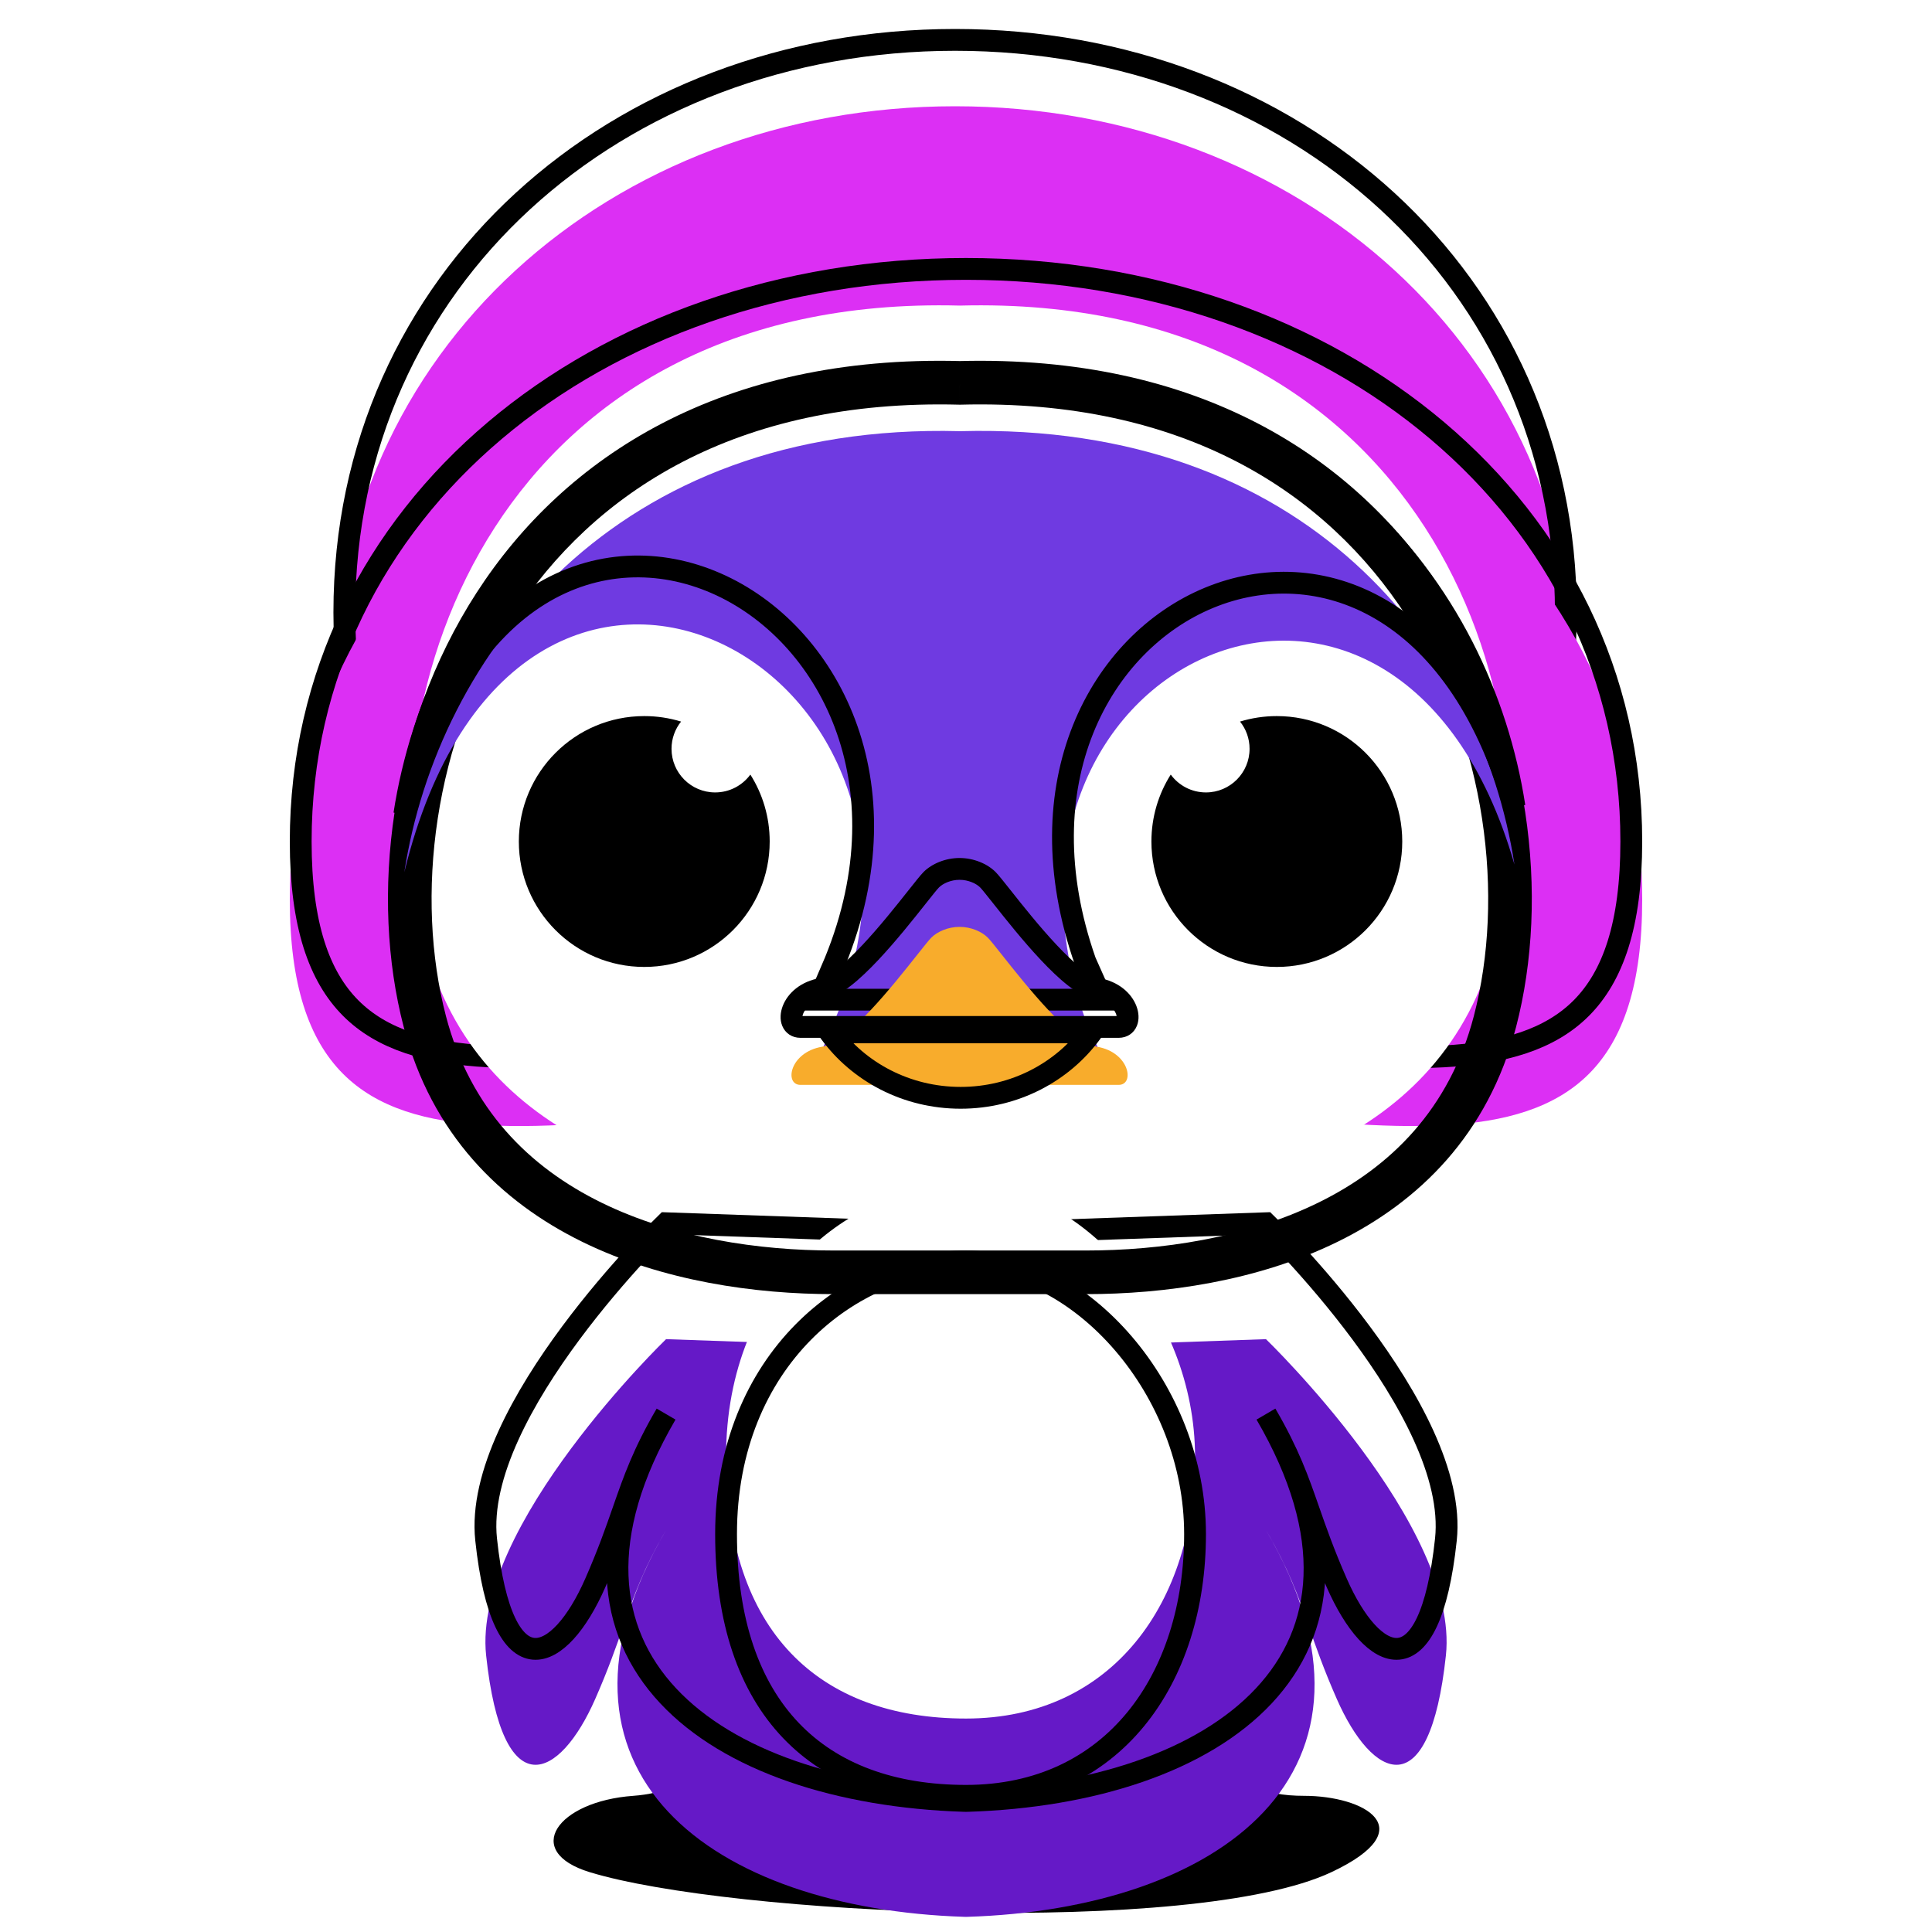 <svg width="200" height="200" viewBox="0 0 200 200" fill="none" xmlns="http://www.w3.org/2000/svg">
<g filter="url(#filter0_i_35_5038)">
<path d="M163.226 63.403C163.226 98.634 134.413 83.726 98.871 83.726C63.329 83.726 34.516 98.634 34.516 63.403C34.516 28.173 63.329 3 98.871 3C134.413 3 163.226 28.173 163.226 63.403Z" fill="#DC2FF4"/>
</g>
<path d="M162.097 63.403C162.097 72.089 160.316 77.424 157.336 80.679C154.368 83.921 150.008 85.318 144.311 85.649C138.603 85.981 131.774 85.233 124.044 84.382L124.012 84.379C116.328 83.533 107.815 82.597 98.871 82.597C89.927 82.597 81.414 83.533 73.73 84.379L73.698 84.382C65.968 85.233 59.139 85.981 53.431 85.649C47.734 85.318 43.374 83.921 40.406 80.679C37.426 77.424 35.645 72.089 35.645 63.403C35.645 28.885 63.86 4.129 98.871 4.129C133.882 4.129 162.097 28.885 162.097 63.403Z" stroke="black" stroke-width="2.258"/>
<g filter="url(#filter1_i_35_5038)">
<path d="M170 87.113C170 122.343 138.66 107.436 100 107.436C61.34 107.436 30 122.343 30 87.113C30 51.883 61.34 26.71 100 26.71C138.66 26.71 170 51.883 170 87.113Z" fill="#DC2FF4"/>
</g>
<path d="M168.871 87.113C168.871 95.778 166.941 101.099 163.699 104.354C160.449 107.618 155.665 109.025 149.437 109.358C143.209 109.691 135.764 108.941 127.361 108.091L127.33 108.088C118.97 107.242 109.718 106.306 100 106.306C90.281 106.306 81.03 107.242 72.67 108.088L72.639 108.091C64.236 108.941 56.791 109.691 50.563 109.358C44.335 109.025 39.551 107.618 36.301 104.354C33.059 101.099 31.129 95.778 31.129 87.113C31.129 52.678 61.777 27.839 100 27.839C138.223 27.839 168.871 52.678 168.871 87.113Z" stroke="black" stroke-width="2.258"/>
<path d="M65.565 185.903C71.888 185.452 75.726 181.199 76.855 179.129C89.463 177.247 115.919 174.613 120.887 179.129C127.097 184.774 130.89 185.903 135 185.903C141.21 185.903 147.42 189.291 137.823 193.807C123.598 200.5 75.552 198.238 61.049 193.807C54.03 191.662 57.662 186.468 65.565 185.903Z" fill="black"/>
<path d="M71.211 187.597C71.775 185.903 77.232 184.586 80.243 183.645C85.888 182.516 90.404 184.887 90.404 185.339C90.404 185.903 88.146 193.242 84.759 193.242C82.049 193.242 82.877 190.984 83.63 189.855C78.549 193.806 76.856 192.677 77.42 191.548C77.985 190.419 80.243 188.726 76.291 189.855C72.34 190.984 70.646 189.29 71.211 187.597Z" fill="#F8AC2C"/>
<path d="M127.098 187.597C126.533 185.903 121.076 184.586 118.065 183.645C112.42 182.516 107.904 184.887 107.904 185.339C107.904 185.903 110.162 193.242 113.549 193.242C116.259 193.242 115.431 190.984 114.678 189.855C119.759 193.806 121.453 192.677 120.888 191.548C120.324 190.419 118.065 188.726 122.017 189.855C125.969 190.984 127.662 189.29 127.098 187.597Z" fill="#F8AC2C"/>
<g filter="url(#filter2_i_35_5038)">
<path d="M68.952 126.629C68.952 126.629 48.89 145.986 50.324 159.371C52.018 175.177 57.951 172.22 61.614 163.887C62.965 160.814 63.778 158.485 64.517 156.367C65.63 153.175 66.578 150.459 68.953 146.387C54.263 171.569 73.904 185.603 99.816 186.429C99.878 186.434 99.94 186.437 100.001 186.435C100.031 186.436 100.061 186.435 100.091 186.432C126.05 185.637 145.757 171.6 131.05 146.387C133.425 150.459 134.373 153.175 135.486 156.367C136.225 158.485 137.037 160.814 138.389 163.887C142.052 172.22 147.985 175.177 149.679 159.371C151.113 145.986 131.051 126.629 131.051 126.629L100.001 127.718L68.952 126.629Z" fill="#6519C7"/>
</g>
<path d="M68.952 126.629C68.952 126.629 48.89 145.986 50.324 159.371C52.018 175.177 57.951 172.22 61.614 163.887C62.965 160.814 63.778 158.485 64.517 156.367C65.63 153.175 66.578 150.459 68.953 146.387C54.263 171.569 73.904 185.603 99.816 186.429C99.878 186.434 99.94 186.437 100.001 186.435C100.031 186.436 100.061 186.435 100.091 186.432C126.05 185.637 145.757 171.6 131.05 146.387C133.425 150.459 134.373 153.175 135.486 156.367C136.225 158.485 137.037 160.814 138.389 163.887C142.052 172.22 147.985 175.177 149.679 159.371C151.113 145.986 131.051 126.629 131.051 126.629L100.001 127.718L68.952 126.629Z" stroke="black" stroke-width="2.258"/>
<g opacity="0.5" filter="url(#filter3_f_35_5038)">
<path d="M145.772 150.904C144.056 146.963 138.857 139.267 137.058 136.632C135.258 133.998 135.952 138.09 138.204 141.015C140.457 143.941 143.007 148.313 145.572 152.944C147.097 155.697 147.916 155.829 145.772 150.904Z" fill="white"/>
</g>
<g opacity="0.5" filter="url(#filter4_f_35_5038)">
<path d="M54.776 151.074C56.327 147.066 61.205 139.162 62.895 136.455C64.584 133.749 64.059 137.867 61.929 140.882C59.8 143.898 57.431 148.371 55.059 153.104C53.649 155.918 52.836 156.084 54.776 151.074Z" fill="white"/>
</g>
<g filter="url(#filter5_i_35_5038)">
<path d="M123.711 158.806C123.711 173.772 115.243 185.903 100.001 185.903C84.759 185.903 75.162 176.871 75.162 158.806C75.162 140.742 88.146 130.581 100.001 130.581C111.856 130.581 123.711 143.841 123.711 158.806Z" fill="white"/>
</g>
<path d="M123.711 158.806C123.711 173.772 115.243 185.903 100.001 185.903C84.759 185.903 75.162 176.871 75.162 158.806C75.162 140.742 88.146 130.581 100.001 130.581C111.856 130.581 123.711 143.841 123.711 158.806Z" stroke="black" stroke-width="2.258"/>
<mask id="path-12-outside-1_35_5038" maskUnits="userSpaceOnUse" x="39.42" y="36.607" width="120" height="98" fill="black">
<rect fill="white" x="39.42" y="36.607" width="120" height="98"/>
<path fill-rule="evenodd" clip-rule="evenodd" d="M97.743 131.71H86.315C70.509 131.71 49.396 126.516 43.976 105.742C37.278 80.063 51.556 38.374 99.368 39.635C147.179 38.374 161.458 80.063 154.759 105.742C149.34 126.516 128.227 131.71 112.42 131.71H100.993H97.743Z"/>
</mask>
<g filter="url(#filter6_i_35_5038)">
<path fill-rule="evenodd" clip-rule="evenodd" d="M97.743 131.71H86.315C70.509 131.71 49.396 126.516 43.976 105.742C37.278 80.063 51.556 38.374 99.368 39.635C147.179 38.374 161.458 80.063 154.759 105.742C149.34 126.516 128.227 131.71 112.42 131.71H100.993H97.743Z" fill="white"/>
</g>
<path d="M43.976 105.742L46.161 105.172H46.161L43.976 105.742ZM99.368 39.635L99.308 41.892L99.368 41.894L99.427 41.892L99.368 39.635ZM154.759 105.742L156.944 106.312L154.759 105.742ZM86.315 133.968H97.743V129.452H86.315V133.968ZM41.791 106.312C44.695 117.443 51.843 124.411 60.255 128.543C68.601 132.641 78.206 133.968 86.315 133.968V129.452C78.619 129.452 69.764 128.181 62.246 124.489C54.796 120.83 48.677 114.815 46.161 105.172L41.791 106.312ZM99.427 37.377C74.756 36.727 58.482 47.206 49.334 61.36C40.268 75.388 38.289 92.885 41.791 106.312L46.161 105.172C42.965 92.919 44.776 76.733 53.127 63.812C61.397 51.017 76.168 41.282 99.308 41.892L99.427 37.377ZM99.427 41.892C122.568 41.282 137.339 51.017 145.608 63.812C153.959 76.733 155.77 92.919 152.574 105.172L156.944 106.312C160.446 92.885 158.468 75.388 149.401 61.36C140.253 47.206 123.979 36.727 99.308 37.377L99.427 41.892ZM152.574 105.172C150.058 114.815 143.94 120.83 136.489 124.489C128.972 128.181 120.117 129.452 112.42 129.452V133.968C120.53 133.968 130.135 132.641 138.48 128.543C146.893 124.411 154.04 117.443 156.944 106.312L152.574 105.172ZM112.42 129.452H100.993V133.968H112.42V129.452ZM100.993 129.452H97.743V133.968H100.993V129.452Z" fill="black" mask="url(#path-12-outside-1_35_5038)"/>
<g filter="url(#filter7_i_35_5038)">
<path d="M41.855 84.29C53.333 37.222 101.556 62.5 86.452 99.532L84.758 103.484H114.113L112.351 99.532C99.367 62.5 144.722 41.5 156.778 83.5C153.308 61.036 135.235 37.691 99.436 38.635H99.367C63.568 37.691 45.325 61.826 41.855 84.29Z" fill="#6F3AE1"/>
</g>
<path d="M41.855 84.29C53.333 37.222 101.556 62.5 86.452 99.532L84.758 103.484H114.113L112.351 99.532C99.367 62.5 144.722 41.5 156.778 83.5C153.308 61.036 135.235 37.691 99.436 38.635H99.367C63.568 37.691 45.325 61.826 41.855 84.29Z" stroke="black" stroke-width="2.258"/>
<path fill-rule="evenodd" clip-rule="evenodd" d="M77.677 80.184C76.855 81.305 75.529 82.032 74.032 82.032C71.538 82.032 69.516 80.01 69.516 77.516C69.516 76.45 69.886 75.47 70.504 74.697C69.299 74.328 68.02 74.129 66.694 74.129C59.523 74.129 53.71 79.942 53.71 87.113C53.71 94.284 59.523 100.097 66.694 100.097C73.865 100.097 79.678 94.284 79.678 87.113C79.678 84.565 78.944 82.189 77.677 80.184Z" fill="black"/>
<path fill-rule="evenodd" clip-rule="evenodd" d="M121.195 80.184C122.017 81.305 123.343 82.032 124.839 82.032C127.333 82.032 129.355 80.01 129.355 77.516C129.355 76.45 128.986 75.47 128.367 74.697C129.572 74.328 130.852 74.129 132.177 74.129C139.348 74.129 145.161 79.942 145.161 87.113C145.161 94.284 139.348 100.097 132.177 100.097C125.007 100.097 119.194 94.284 119.194 87.113C119.194 84.565 119.927 82.189 121.195 80.184Z" fill="black"/>
<g filter="url(#filter8_i_35_5038)">
<path fill-rule="evenodd" clip-rule="evenodd" d="M97.178 106.306H82.86C81.166 106.306 81.731 102.919 85.118 102.355C87.759 101.915 92.46 95.982 94.938 92.856C95.637 91.972 96.16 91.313 96.409 91.065C97.037 90.436 98.154 89.948 99.333 89.95C100.512 89.948 101.63 90.436 102.258 91.065C102.507 91.313 103.029 91.972 103.729 92.856C106.207 95.982 110.907 101.915 113.549 102.355C116.936 102.919 117.5 106.306 115.807 106.306H101.489H97.178Z" fill="#F8AC2C"/>
</g>
<path d="M85.118 102.355L84.933 101.241L85.118 102.355ZM94.938 92.856L95.823 93.557L94.938 92.856ZM96.409 91.065L97.207 91.863L97.207 91.863L96.409 91.065ZM99.333 89.95L99.332 91.079L99.335 91.079L99.333 89.95ZM102.258 91.065L101.46 91.863L101.46 91.863L102.258 91.065ZM103.729 92.856L104.614 92.154V92.154L103.729 92.856ZM113.549 102.355L113.734 101.241L113.549 102.355ZM82.86 107.436H97.178V105.177H82.86V107.436ZM84.933 101.241C82.873 101.585 81.536 102.821 81.03 104.137C80.786 104.772 80.704 105.522 80.976 106.193C81.283 106.95 81.983 107.436 82.86 107.436V105.177C82.841 105.177 82.89 105.175 82.96 105.222C83.029 105.268 83.06 105.323 83.068 105.344C83.076 105.362 83.029 105.23 83.138 104.948C83.337 104.429 83.977 103.69 85.304 103.469L84.933 101.241ZM94.053 92.154C92.809 93.724 91.044 95.951 89.267 97.839C88.378 98.784 87.509 99.619 86.722 100.236C85.9 100.88 85.299 101.18 84.933 101.241L85.304 103.469C86.258 103.31 87.235 102.703 88.115 102.013C89.029 101.297 89.986 100.371 90.912 99.386C92.765 97.417 94.588 95.115 95.823 93.557L94.053 92.154ZM95.61 90.266C95.302 90.575 94.721 91.311 94.053 92.154L95.823 93.557C96.554 92.634 97.018 92.052 97.207 91.863L95.61 90.266ZM99.335 88.82C97.88 88.819 96.467 89.41 95.61 90.266L97.207 91.863C97.607 91.463 98.429 91.077 99.332 91.079L99.335 88.82ZM99.335 91.079C100.238 91.077 101.06 91.463 101.46 91.863L103.057 90.266C102.2 89.41 100.787 88.819 99.332 88.82L99.335 91.079ZM101.46 91.863C101.649 92.052 102.113 92.634 102.844 93.557L104.614 92.154C103.946 91.311 103.365 90.575 103.057 90.266L101.46 91.863ZM102.844 93.557C104.079 95.115 105.902 97.417 107.755 99.386C108.681 100.371 109.638 101.297 110.552 102.013C111.432 102.703 112.409 103.31 113.363 103.469L113.734 101.241C113.368 101.18 112.767 100.88 111.945 100.236C111.157 99.619 110.289 98.784 109.4 97.839C107.623 95.951 105.857 93.724 104.614 92.154L102.844 93.557ZM113.363 103.469C114.69 103.69 115.33 104.429 115.529 104.948C115.638 105.23 115.591 105.362 115.598 105.344C115.607 105.323 115.638 105.268 115.707 105.222C115.777 105.175 115.825 105.177 115.807 105.177V107.436C116.684 107.436 117.384 106.95 117.691 106.193C117.963 105.522 117.881 104.772 117.637 104.137C117.131 102.821 115.794 101.585 113.734 101.241L113.363 103.469ZM115.807 105.177H101.489V107.436H115.807V105.177ZM101.489 105.177H97.178V107.436H101.489V105.177Z" fill="black"/>
<path fill-rule="evenodd" clip-rule="evenodd" d="M85.898 106.871C88.881 110.966 93.837 113.645 99.447 113.645C105.056 113.645 110.012 110.966 112.995 106.871H85.898Z" fill="#F8AC2C"/>
<path d="M85.898 106.871V105.742H83.679L84.986 107.536L85.898 106.871ZM112.995 106.871L113.907 107.536L115.214 105.742H112.995V106.871ZM99.447 112.516C94.201 112.516 89.583 110.012 86.811 106.206L84.986 107.536C88.179 111.92 93.473 114.774 99.447 114.774V112.516ZM112.082 106.206C109.31 110.012 104.692 112.516 99.447 112.516V114.774C105.42 114.774 110.714 111.92 113.907 107.536L112.082 106.206ZM112.995 105.742H85.898V108H112.995V105.742Z" fill="black"/>
<defs>
<filter id="filter0_i_35_5038" x="34.516" y="3" width="128.71" height="91.858" filterUnits="userSpaceOnUse" color-interpolation-filters="sRGB">
<feFlood flood-opacity="0" result="BackgroundImageFix"/>
<feBlend mode="normal" in="SourceGraphic" in2="BackgroundImageFix" result="shape"/>
<feColorMatrix in="SourceAlpha" type="matrix" values="0 0 0 0 0 0 0 0 0 0 0 0 0 0 0 0 0 0 127 0" result="hardAlpha"/>
<feOffset dy="8"/>
<feGaussianBlur stdDeviation="5"/>
<feComposite in2="hardAlpha" operator="arithmetic" k2="-1" k3="1"/>
<feColorMatrix type="matrix" values="0 0 0 0 0.948 0 0 0 0 0.573 0 0 0 0 1 0 0 0 1 0"/>
<feBlend mode="normal" in2="shape" result="effect1_innerShadow_35_5038"/>
</filter>
<filter id="filter1_i_35_5038" x="30" y="26.71" width="140" height="87.858" filterUnits="userSpaceOnUse" color-interpolation-filters="sRGB">
<feFlood flood-opacity="0" result="BackgroundImageFix"/>
<feBlend mode="normal" in="SourceGraphic" in2="BackgroundImageFix" result="shape"/>
<feColorMatrix in="SourceAlpha" type="matrix" values="0 0 0 0 0 0 0 0 0 0 0 0 0 0 0 0 0 0 127 0" result="hardAlpha"/>
<feOffset dy="6"/>
<feGaussianBlur stdDeviation="2"/>
<feComposite in2="hardAlpha" operator="arithmetic" k2="-1" k3="1"/>
<feColorMatrix type="matrix" values="0 0 0 0 0.93 0 0 0 0 0.496 0 0 0 0 0.99 0 0 0 1 0"/>
<feBlend mode="normal" in2="shape" result="effect1_innerShadow_35_5038"/>
</filter>
<filter id="filter2_i_35_5038" x="49.122" y="125.484" width="101.76" height="70.08" filterUnits="userSpaceOnUse" color-interpolation-filters="sRGB">
<feFlood flood-opacity="0" result="BackgroundImageFix"/>
<feBlend mode="normal" in="SourceGraphic" in2="BackgroundImageFix" result="shape"/>
<feColorMatrix in="SourceAlpha" type="matrix" values="0 0 0 0 0 0 0 0 0 0 0 0 0 0 0 0 0 0 127 0" result="hardAlpha"/>
<feOffset dy="12"/>
<feGaussianBlur stdDeviation="4"/>
<feComposite in2="hardAlpha" operator="arithmetic" k2="-1" k3="1"/>
<feColorMatrix type="matrix" values="0 0 0 0 0.514 0 0 0 0 0.298 0 0 0 0 0.978 0 0 0 1 0"/>
<feBlend mode="normal" in2="shape" result="effect1_innerShadow_35_5038"/>
</filter>
<filter id="filter3_f_35_5038" x="130.035" y="129.786" width="23.039" height="31.063" filterUnits="userSpaceOnUse" color-interpolation-filters="sRGB">
<feFlood flood-opacity="0" result="BackgroundImageFix"/>
<feBlend mode="normal" in="SourceGraphic" in2="BackgroundImageFix" result="shape"/>
<feGaussianBlur stdDeviation="3" result="effect1_foregroundBlur_35_5038"/>
</filter>
<filter id="filter4_f_35_5038" x="47.629" y="129.575" width="22.269" height="31.491" filterUnits="userSpaceOnUse" color-interpolation-filters="sRGB">
<feFlood flood-opacity="0" result="BackgroundImageFix"/>
<feBlend mode="normal" in="SourceGraphic" in2="BackgroundImageFix" result="shape"/>
<feGaussianBlur stdDeviation="3" result="effect1_foregroundBlur_35_5038"/>
</filter>
<filter id="filter5_i_35_5038" x="74.033" y="123.452" width="50.806" height="63.581" filterUnits="userSpaceOnUse" color-interpolation-filters="sRGB">
<feFlood flood-opacity="0" result="BackgroundImageFix"/>
<feBlend mode="normal" in="SourceGraphic" in2="BackgroundImageFix" result="shape"/>
<feColorMatrix in="SourceAlpha" type="matrix" values="0 0 0 0 0 0 0 0 0 0 0 0 0 0 0 0 0 0 127 0" result="hardAlpha"/>
<feOffset dy="-8"/>
<feGaussianBlur stdDeviation="3"/>
<feComposite in2="hardAlpha" operator="arithmetic" k2="-1" k3="1"/>
<feColorMatrix type="matrix" values="0 0 0 0 0.808 0 0 0 0 0.808 0 0 0 0 0.808 0 0 0 1 0"/>
<feBlend mode="normal" in2="shape" result="effect1_innerShadow_35_5038"/>
</filter>
<filter id="filter6_i_35_5038" x="40.162" y="31.349" width="118.412" height="102.619" filterUnits="userSpaceOnUse" color-interpolation-filters="sRGB">
<feFlood flood-opacity="0" result="BackgroundImageFix"/>
<feBlend mode="normal" in="SourceGraphic" in2="BackgroundImageFix" result="shape"/>
<feColorMatrix in="SourceAlpha" type="matrix" values="0 0 0 0 0 0 0 0 0 0 0 0 0 0 0 0 0 0 127 0" result="hardAlpha"/>
<feOffset dy="-8"/>
<feGaussianBlur stdDeviation="3"/>
<feComposite in2="hardAlpha" operator="arithmetic" k2="-1" k3="1"/>
<feColorMatrix type="matrix" values="0 0 0 0 0.808 0 0 0 0 0.808 0 0 0 0 0.808 0 0 0 1 0"/>
<feBlend mode="normal" in2="shape" result="effect1_innerShadow_35_5038"/>
</filter>
<filter id="filter7_i_35_5038" x="40.739" y="37.478" width="117.154" height="71.135" filterUnits="userSpaceOnUse" color-interpolation-filters="sRGB">
<feFlood flood-opacity="0" result="BackgroundImageFix"/>
<feBlend mode="normal" in="SourceGraphic" in2="BackgroundImageFix" result="shape"/>
<feColorMatrix in="SourceAlpha" type="matrix" values="0 0 0 0 0 0 0 0 0 0 0 0 0 0 0 0 0 0 127 0" result="hardAlpha"/>
<feOffset dy="6"/>
<feGaussianBlur stdDeviation="2"/>
<feComposite in2="hardAlpha" operator="arithmetic" k2="-1" k3="1"/>
<feColorMatrix type="matrix" values="0 0 0 0 0.396 0 0 0 0 0.098 0 0 0 0 0.78 0 0 0 1 0"/>
<feBlend mode="normal" in2="shape" result="effect1_innerShadow_35_5038"/>
</filter>
<filter id="filter8_i_35_5038" x="80.806" y="88.82" width="37.055" height="21.615" filterUnits="userSpaceOnUse" color-interpolation-filters="sRGB">
<feFlood flood-opacity="0" result="BackgroundImageFix"/>
<feBlend mode="normal" in="SourceGraphic" in2="BackgroundImageFix" result="shape"/>
<feColorMatrix in="SourceAlpha" type="matrix" values="0 0 0 0 0 0 0 0 0 0 0 0 0 0 0 0 0 0 127 0" result="hardAlpha"/>
<feOffset dy="6"/>
<feGaussianBlur stdDeviation="1.5"/>
<feComposite in2="hardAlpha" operator="arithmetic" k2="-1" k3="1"/>
<feColorMatrix type="matrix" values="0 0 0 0 1 0 0 0 0 1 0 0 0 0 1 0 0 0 0.55 0"/>
<feBlend mode="normal" in2="shape" result="effect1_innerShadow_35_5038"/>
</filter>
</defs>
</svg>

